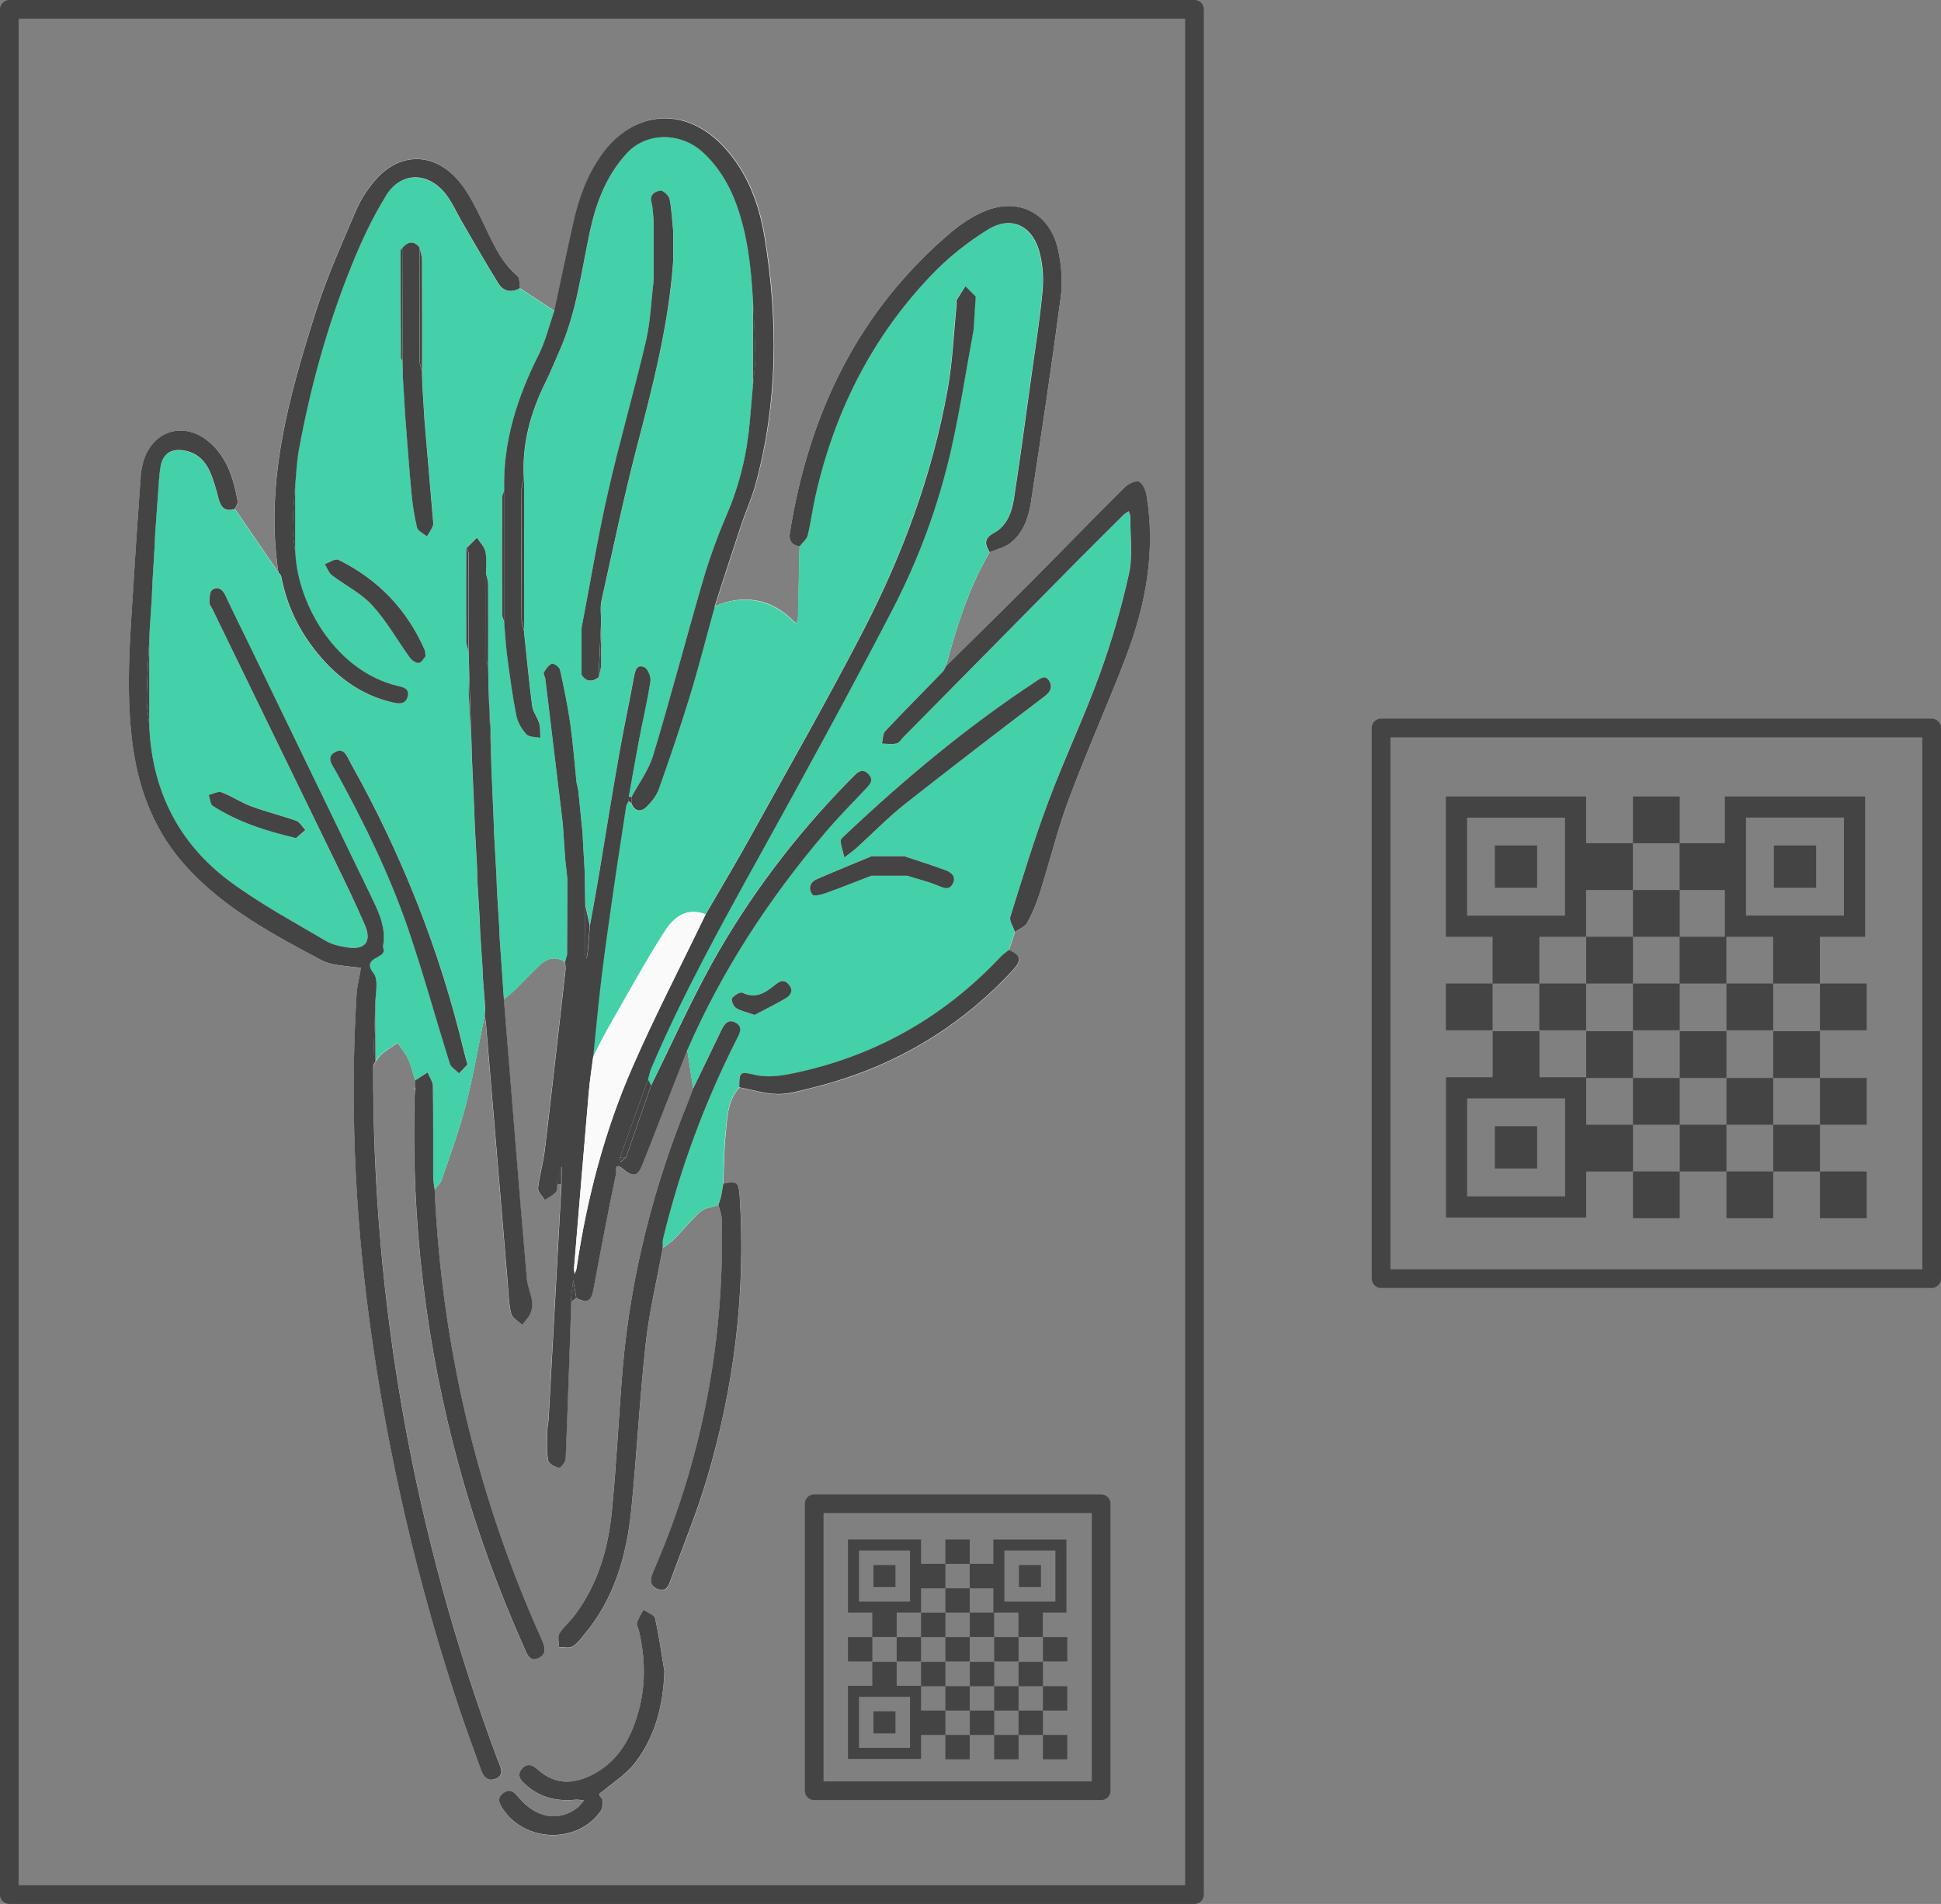 <?xml version="1.0" encoding="UTF-8"?>
<svg id="_レイヤー_2" data-name="レイヤー 2" xmlns="http://www.w3.org/2000/svg" viewBox="0 0 208 204">
  <rect x="0" y="0" width="208" height="204" fill="#808080" stroke="none"/>
  <defs>
    <style>
      .cls-1 {
        fill: #f9faf9;
      }

      .cls-2 {
        fill: #fefefe;
      }

      .cls-3 {
        fill: #444;
      }

      .cls-4 {
        fill: #44d0a9;
      }

      .cls-5 {
        fill: none;
        stroke: #444;
        stroke-linecap: round;
        stroke-linejoin: round;
        stroke-width: 2px;
      }
    </style>
  </defs>
  <g id="_デザイン" data-name="デザイン">
    <g>
      <g>
        <path class="cls-2" d="m44.48,116.88c-.02.15-.04.29-.05.44-.4,13.5,1.18,26.77,4.75,39.8,1.83,6.68,4.19,13.17,7.01,19.49.3.68.59,1.52,1.56,1.03.86-.43.65-1.2.31-1.92-.19-.4-.36-.81-.53-1.21-6.59-15-10.23-30.68-10.96-47.05.25-.34.62-.64.75-1.02.91-2.68,1.9-5.34,2.6-8.08.81-3.12,1.34-6.31,2-9.46.04.19.11.38.12.58.78,9.29,1.56,18.58,2.34,27.87.09,1.13.11,2.27.37,3.36.12.48.77.83,1.17,1.24.29-.39.65-.74.86-1.16.65-1.32-.23-2.51-.34-3.77-.88-9.97-1.65-19.95-2.46-29.93.42-.37.87-.71,1.27-1.1.91-.89,1.76-1.84,2.71-2.68.75-.67,1.65-.86,2.57-.25.02.29.08.59.05.88-.73,6.44-1.45,12.88-2.22,19.31-.16,1.36-.58,2.69-.72,4.06-.04.39.47.84.72,1.26.39-.26.83-.48,1.16-.81.17-.18.14-.56.2-.84.14,0,.29-.01.43-.02-.46,8.38-.92,16.76-1.38,25.14-.03.48-.14.96-.15,1.44,0,1.01-.07,2.03.1,3.01.06.34.73.71,1.16.78.19.03.71-.64.72-1,.24-5.59.41-11.18.6-16.77.18-.14.36-.27.54-.41,1.22.55,1.59.33,1.83-.93.77-4.14,1.58-8.26,2.42-12.39.01-.06-.28-1.38.73-.54,1.2.99,1.62.82,2.17-.62,1.56-4.06,3.17-8.1,4.76-12.14.21,1.38.42,2.76.63,4.15-.15.42-.29.84-.46,1.24-3.78,9.24-6.23,18.82-7.09,28.78-.44,5.09-.67,10.2-1.16,15.28-.4,4.05-1.53,7.9-4.02,11.22-.5.67-1.18,1.21-1.61,1.91-.21.35-.04.94-.04,1.43.48,0,1.06.16,1.43-.04.49-.26.86-.79,1.24-1.24,3.27-3.87,4.59-8.52,5.08-13.42.6-5.91.89-11.86,1.54-17.76.38-3.45,1.21-6.86,1.83-10.28.44-.35.93-.66,1.32-1.06.92-.94,1.73-1.99,2.72-2.85.49-.42,1.27-.49,1.93-.72.12.52.35,1.03.36,1.55.14,5.81-.26,11.59-1.24,17.32-1.21,7.04-3.21,13.85-6.07,20.4-.33.76-.5,1.48.37,1.89,1.01.47,1.27-.4,1.52-1.09,1.31-3.59,2.78-7.13,3.86-10.79,2.91-9.88,4.15-19.98,3.48-30.28-.09-1.4-.32-1.55-1.75-1.26.07-1.75.06-3.51.24-5.25.18-1.76.16-3.62,1.48-5.07,1.37.26,2.74.69,4.11.72,1.2.03,2.42-.36,3.6-.65,8.42-2.04,15.62-6.2,21.53-12.55,1.06-1.14.97-1.66-.36-2.24.22-.65.43-1.29.65-1.94.44-.32,1.05-.54,1.29-.97.54-.98.99-2.03,1.32-3.1,1.08-3.41,1.94-6.9,3.18-10.24,1.9-5.09,4.15-10.05,6.08-15.14,2.12-5.57,3.21-11.33,2.21-17.32-.09-.55-.45-1.36-.85-1.48-.43-.13-1.18.3-1.58.7-3.31,3.3-6.55,6.65-9.85,9.96-3.05,3.06-6.14,6.08-9.21,9.12,1.15-4.24,2.45-8.41,4.69-12.23.74-.31,1.58-.49,2.19-.96,1.39-1.08,1.97-2.71,2.23-4.36,1.13-7.32,2.24-14.65,3.2-22,.22-1.67.07-3.46-.29-5.11-.9-4.02-4.41-5.7-8.15-3.99-1.15.53-2.25,1.24-3.21,2.05-10.06,8.47-15.34,19.52-17.38,32.3-.13.84.21,1.32,1.05,1.44-.06,2.54-.11,5.07-.17,7.61,0,.22-.11.43-.17.64-.14-.11-.29-.21-.41-.33-2.25-2.29-5.28-2.84-8.32-1.5.95-2.92,1.89-5.85,2.86-8.77.48-1.44,1.12-2.83,1.52-4.29,2.39-8.78,2.44-17.65.96-26.57-.58-3.53-1.82-6.82-4.28-9.53-4.05-4.45-9.69-4.13-13.17.76-1.56,2.19-2.44,4.68-3.03,7.28-.71,3.15-1.37,6.32-2.05,9.48-1.24-.81-2.48-1.63-3.72-2.44-.08-.45,0-1.09-.27-1.32-1.92-1.62-2.77-3.88-3.83-6.03-.71-1.44-1.44-2.93-2.46-4.15-2.68-3.18-6.47-3.11-9.09.08-.77.94-1.46,2-1.93,3.11-1.5,3.56-3.11,7.1-4.28,10.77-2.89,9.08-5.48,18.25-4.03,27.97-1.55-2.26-3.09-4.52-4.64-6.78.11-.26.34-.55.3-.79-.42-2.4-1.11-4.73-3.05-6.37-2.79-2.37-6.24-1.19-7.13,2.37-.1.38-.17.77-.2,1.16-.24,3.33-.49,6.66-.68,10-.38,6.37-1.05,12.74-.17,19.12.67,4.88,2.45,9.3,5.82,12.96,4.07,4.41,9.28,7.2,14.49,9.96.43.23.92.35,1.4.43.91.15,1.83.23,2.74.34-.17.95-.43,1.9-.48,2.86-.7,11.61-.19,23.18,1.35,34.71,1.92,14.39,5.19,28.46,9.8,42.23.69,2.05,1.43,4.07,2.17,6.1.25.7.65,1.28,1.51,1.01.96-.31.72-1.01.44-1.68-.06-.14-.12-.27-.17-.41-8.9-23.95-13.39-48.68-13.32-74.24.09-.18.17-.37.26-.55.21-.27.38-.58.64-.79.55-.44,1.14-.81,1.71-1.21.39.59.86,1.14,1.15,1.77.33.72.5,1.52.74,2.28,0,.25,0,.5,0,.75-.03.04-.09.08-.08.11.02.09.06.17.09.25Zm26.72,62.16c-.31-1.88-.57-3.78-.99-5.63-.09-.38-.81-.62-1.24-.92-.24.46-.54.91-.69,1.4-.07.24.13.56.2.85.73,3.12.75,6.24-.24,9.31-.86,2.65-2.28,4.89-4.87,6.18-1.98.98-3.89.98-5.62-.52-.59-.51-1.14-.89-1.76-.22-.72.78-.11,1.34.47,1.84,1.5,1.31,3.27,1.7,5.21,1.51.3-.03.62.05.93.08-.22.25-.4.55-.66.75-1.96,1.58-4.48,1.17-6.33-1.05-.49-.59-.95-1.06-1.7-.46-.7.54-.37,1.12,0,1.68,2.4,3.61,8,3.75,10.47.22.24-.34.33-1.15.1-1.39-.48-.51-.13-.53.18-.78,1.17-.96,2.49-1.81,3.39-2.98,2.19-2.86,3.03-6.22,3.16-9.86Z"/>
        <path class="cls-4" d="m44.48,115.77c-.24-.76-.41-1.56-.74-2.28-.29-.63-.76-1.18-1.15-1.77-.57.4-1.16.78-1.71,1.21-.26.21-.43.52-.64.79-.01-1.99-.02-3.99-.03-5.98-.03-1.17.4-2.71-.18-3.45-1.41-1.81,1.41-1.52,1.05-2.64-.07-.22,0-.49.02-.73.17-1.85-.64-3.43-1.41-5.02-4.33-8.95-8.67-17.89-13-26.84-.86-1.77-1.74-3.52-2.57-5.3-.32-.68-.85-.93-1.39-.55-.28.21-.27.88-.3,1.35-.01.21.19.44.3.66,4.4,9.03,8.8,18.05,13.18,27.09,1.09,2.24,2.18,4.49,3.17,6.78.77,1.79.07,2.7-1.82,2.43-.81-.11-1.68-.3-2.36-.71-3.45-2.05-7.02-3.96-10.24-6.34-5.6-4.15-8.44-9.89-8.68-16.89,0-2.95,0-5.9,0-8.84.02-.4.03-.8.05-1.2.08-1.19.16-2.38.23-3.57.02-.48.04-.96.06-1.44.08-1.37.17-2.74.25-4.11l.05-1.22c.08-1.16.17-2.33.25-3.49.1-1.26.11-2.54.34-3.77.25-1.41,1.3-1.93,2.72-1.61,1.26.29,2.06,1.11,2.55,2.21.41.92.68,1.92.93,2.9.25.97.72,1.45,1.75,1.1,1.55,2.26,3.09,4.52,4.64,6.78.11.15.28.29.31.46.54,2.84,1.72,5.4,3.46,7.68,2.2,2.87,4.93,5,8.54,5.82.7.16,1.34.13,1.54-.65.23-.91-.54-1.01-1.15-1.16-6.38-1.56-10.57-8.44-10.88-14.19,0-2.45,0-4.91,0-7.36.12-1.22.16-2.45.38-3.65,1.23-6.74,3.06-13.33,5.61-19.69,1.05-2.62,2.27-5.22,3.75-7.63,1.52-2.48,4.3-2.56,6.21-.36.84.98,1.36,2.24,2.02,3.37,1.26,2.14,2.48,4.31,3.8,6.42.52.83,1.37,1.03,2.29.51,1.24.81,2.48,1.63,3.72,2.44-.54,1.55-.92,3.19-1.65,4.64-2.31,4.59-3.85,9.34-3.71,14.55-.08.27-.24.54-.24.81-.02,4.18-.02,8.35,0,12.53,0,.27.16.54.24.81.11,1.26.18,2.52.34,3.77.27,2.07.55,4.15.96,6.2.15.73.59,1.47,1.09,2.03.29.31.98.26,1.49.37-.03-.52.02-1.06-.12-1.54-.18-.64-.68-1.22-.76-1.86-.35-2.69-.61-5.4-.89-8.1,0-5.39,0-10.79,0-16.18-.23-3.71.71-7.16,2.34-10.46.54-1.1,1-2.23,1.49-3.35,1.82-4.1,2.33-8.53,3.27-12.86.66-3.03,1.73-5.87,3.91-8.25,2.22-2.42,5.92-2.22,8.18-.12,1.62,1.5,2.74,3.32,3.51,5.37,1.25,3.33,1.63,6.81,1.84,10.32,0,3.19-.01,6.38-.02,9.56-.1,1.16-.2,2.33-.3,3.49-.29,3.48-1.08,6.81-2.46,10.03-.98,2.28-1.84,4.62-2.54,7-1.84,6.26-3.49,12.58-5.36,18.82-.48,1.58-1.53,2.99-2.32,4.47l-.31-.06c.35-1.96.69-3.93,1.06-5.89.41-2.15.92-4.29,1.25-6.45.07-.48-.29-1.34-.67-1.5-.83-.34-.98.4-1.1,1.09-.5,2.73-1.1,5.44-1.57,8.17-.77,4.41-1.47,8.84-2.22,13.25-.29,1.72-.61,3.44-.92,5.16-.17-.78-.34-1.56-.5-2.34-.02-1.1-.03-2.19-.05-3.29-.08-1.47-.17-2.94-.25-4.41-.15-1.49-.3-2.99-.45-4.48-.06-.26-.12-.52-.18-.78-.22-2.13-.38-4.27-.68-6.38-.27-1.92-.67-3.83-1.1-5.72-.06-.28-.68-.7-.87-.62-.36.15-.64.57-.85.94-.09.15.13.45.16.69.63,5.17,1.25,10.33,1.87,15.5.09,1.27.17,2.53.26,3.8.08.74.16,1.48.24,2.22-.01,2.68-.03,5.35-.04,8.03-.07.25-.15.51-.22.76-.92-.61-1.82-.42-2.57.25-.95.84-1.8,1.8-2.71,2.68-.4.39-.84.74-1.27,1.1-.07-.98-.13-1.95-.2-2.93-.08-1.18-.17-2.36-.25-3.54-.02-.48-.04-.96-.06-1.43-.08-1.29-.16-2.58-.24-3.87-.02-.5-.03-.99-.05-1.49-.08-1.47-.16-2.94-.25-4.42-.02-.58-.04-1.16-.06-1.74-.08-1.78-.15-3.55-.23-5.33-.02-.6-.03-1.2-.05-1.8,0-.63.03-1.26,0-1.89-.07-1.53-.17-3.06-.25-4.59-.02-.89-.03-1.78-.05-2.67,0-2.93.01-5.85,0-8.78,0-.41-.15-.83-.24-1.24-.01-.78.09-1.58-.07-2.32-.12-.53-.59-.99-.9-1.47l-1.12,1.12c0,3.32-.01,6.64,0,9.96,0,.41.15.83.24,1.24.02.88.04,1.76.06,2.63,0,.73-.05,1.47-.02,2.2.06,1.54.16,3.08.25,4.62.02.68.04,1.36.06,2.04.08,1.78.16,3.57.24,5.35.02.58.04,1.16.06,1.74.08,1.49.16,2.98.24,4.46.01.5.03,1,.04,1.5.08,1.37.17,2.73.25,4.1.01.41.03.82.04,1.23.08,1.26.17,2.52.25,3.79l.05,1.2c.08,1.08.17,2.16.25,3.24-.02.3-.04.59-.06.89-.65,3.16-1.19,6.34-2,9.46-.71,2.73-1.7,5.4-2.6,8.08-.13.38-.49.68-.75,1.02-.05-.47-.15-.95-.16-1.42-.01-3.22.02-6.43-.03-9.65,0-.5-.37-.99-.57-1.48-.45.29-.9.57-1.34.86Zm-1.3-75.37c.08,1.37.17,2.75.25,4.12.22,2.76.41,5.52.67,8.28.12,1.25.29,2.51.6,3.72.1.39.69.65,1.06.96.22-.38.47-.74.64-1.14.09-.21.02-.49,0-.73-.3-3.48-.6-6.96-.89-10.44-.08-1.29-.16-2.58-.24-3.88l-.04-1.52c0-3.96,0-7.93-.01-11.89,0-.46-.17-.92-.26-1.38-.59-.71-1.19-.64-1.78,0-.09.11-.25.23-.25.34,0,3.84,0,7.69.03,11.53,0,.08.11.15.17.23.01.6.03,1.2.04,1.8Zm19.16,31.89c.49.8,1.11.82,1.82.31.09-.46.25-.91.26-1.37.03-1.51.01-3.02,0-4.52,0-.79-.12-1.6.05-2.35,1.21-5.46,2.36-10.93,3.76-16.34,1.71-6.61,3.44-13.19,3.92-20.03,0-1.07,0-2.14,0-3.21-.12-1.15-.16-2.32-.39-3.44-.08-.37-.68-.93-.97-.89-.56.09-1.2.4-.96,1.29.16.59.15,1.23.22,1.85,0,2.16,0,4.32,0,6.48-.26,2.17-.33,4.39-.83,6.51-1.27,5.45-2.84,10.83-4.09,16.29-1.09,4.78-1.89,9.63-2.81,14.45,0,1.66,0,3.33,0,4.99Zm-12.22,41.78c-.17-.62-.27-.94-.35-1.27-2.6-10.9-6.68-21.22-12.15-30.99-.4-.72-.71-1.8-1.76-1.17-.92.56-.2,1.38.17,2.04,2.99,5.45,5.74,11.03,7.75,16.92,1.62,4.75,2.95,9.59,4.45,14.38.13.41.65.7.99,1.04.32-.34.65-.69.9-.95Zm-4.52-43.74c-.04-.39-.02-.56-.08-.68-1.9-4.36-5.01-7.58-9.25-9.68-.33-.16-.97.29-1.47.46.25.4.42.92.77,1.19,1.43,1.11,3.13,1.94,4.33,3.24,1.54,1.68,2.66,3.72,4.01,5.58.22.3.68.62.98.58.3-.04.54-.53.7-.7Zm-13.84,19.47c.27-.23.63-.55,1-.87-.32-.34-.58-.84-.97-.98-1.6-.57-3.26-.97-4.85-1.56-1.09-.4-2.08-1.09-3.17-1.5-.37-.14-.9.17-1.36.28.14.4.15,1,.43,1.18,2.65,1.7,5.6,2.68,8.93,3.45Z"/>
        <path class="cls-4" d="m106.05,59.16c-2.24,3.82-3.54,8-4.69,12.23-.11.2-.19.44-.35.6-2.05,2.12-4.14,4.2-6.15,6.35-.28.3-.25.89-.36,1.34.53,0,1.07.1,1.57-.01.28-.06.5-.45.74-.69,6.18-6.26,12.36-12.52,18.54-18.78,1.66-1.68,3.33-3.34,5.01-5,.17-.17.38-.28.58-.42.06.21.18.41.18.62-.01,2.04.28,4.15-.15,6.1-.81,3.65-1.86,7.27-3.14,10.78-1.66,4.54-3.75,8.93-5.44,13.46-1.54,4.11-2.82,8.31-4.13,12.49-.14.45.31,1.08.49,1.63-.22.65-.43,1.29-.65,1.94-.3.24-.63.46-.89.74-6.12,6.53-13.57,10.7-22.32,12.5-1.26.26-2.66.44-3.88.17-1.69-.38-1.81-.46-1.8,1.31-1.32,1.45-1.29,3.31-1.48,5.07-.18,1.74-.17,3.5-.24,5.25-.07.44-.13.88-.23,1.31-.07.33-.19.64-.29.96-.65.23-1.44.3-1.93.72-.99.85-1.8,1.91-2.72,2.85-.39.4-.88.71-1.32,1.06,0-.33-.04-.68.04-1,1.79-7.4,4.42-14.5,7.85-21.3.31-.62.75-1.35-.05-1.82-.89-.52-1.29.22-1.63.93-.97,2.03-1.96,4.05-2.94,6.08-.21-1.38-.42-2.76-.63-4.15,3.69-8.47,8.69-16.11,14.65-23.13,1.43-1.68,2.98-3.26,4.5-4.87.44-.47.82-.9.26-1.5-.62-.67-1.13-.3-1.61.21-.2.21-.42.41-.63.63-5.69,5.82-10.57,12.28-14.53,19.38-2.38,4.26-4.37,8.74-6.54,13.12-.11-.21-.22-.42-.33-.63.12-.42.2-.86.37-1.26,3.33-7.81,7.43-15.22,11.54-22.64,4.89-8.83,9.74-17.68,14.38-26.64,2.79-5.38,4.87-11.1,6.21-17.03.96-4.21,1.61-8.5,2.39-12.75.08-1.19.16-2.38.23-3.58-.37-.37-.74-.74-1.11-1.11-.31.49-.63.97-.92,1.47-.06.11,0,.29-.01.44-.32,3.09-.43,6.22-.99,9.27-1.64,8.99-4.78,17.52-8.96,25.61-3.82,7.39-7.95,14.62-11.98,21.9-1.61,2.9-3.31,5.74-4.97,8.61-2.1-.83-3.48.4-4.43,1.9-2.09,3.29-3.96,6.71-5.9,10.1-.62,1.07-1.16,2.19-1.73,3.29.29-2.8.54-5.61.88-8.4.4-3.23.86-6.45,1.32-9.67.42-2.93.88-5.86,1.33-8.79l.07-.05-.04-.05c.08-.15.17-.3.25-.45.11.09.21.17.32.26.37.92,1.04.88,1.61.34.55-.53,1.07-1.2,1.32-1.91,1.14-3.22,2.26-6.45,3.25-9.72.99-3.26,1.84-6.56,2.75-9.85,3.03-1.33,6.06-.78,8.32,1.5.12.12.27.22.41.33.06-.21.17-.43.17-.64.07-2.54.12-5.07.17-7.61.3-.39.75-.74.86-1.18.34-1.37.51-2.78.82-4.16,2.02-8.99,6.02-16.97,12.38-23.66,1.81-1.89,3.92-3.59,6.15-4.96,2.38-1.47,4.62-.47,5.43,2.22.41,1.37.52,2.91.39,4.34-.28,3.15-.79,6.28-1.23,9.41-.6,4.3-1.16,8.61-1.84,12.91-.23,1.46-.76,2.91-2.17,3.67-1.05.57-.95,1.21-.43,2.03Zm-9.16,32.58c-1.17,0-2.33,0-3.5,0-1.96.82-3.93,1.61-5.87,2.46-.78.34-.95,1.07-.46,1.67.16.2.99-.02,1.46-.19,1.63-.58,3.24-1.23,4.85-1.85,1.27,0,2.54,0,3.82,0,1.1.34,2.23.62,3.3,1.06.65.27,1.23.53,1.61-.22.39-.77-.19-1.21-.81-1.44-1.45-.54-2.93-1-4.4-1.49Zm-6.41.16c.71-.57,1.06-.81,1.37-1.09,1.71-1.55,3.32-3.21,5.12-4.64,4.95-3.92,9.97-7.75,15-11.57.64-.49.83-1,.48-1.6-.43-.76-.97-.29-1.47.04-7.31,4.81-14,10.38-20.35,16.39-.21.2-.54.45-.54.67.01.49.2.98.4,1.81Zm-9.63,16.85c1.05-.56,2.23-1.12,3.35-1.79.53-.32.86-.83.33-1.47-.54-.65-1.03-.31-1.51.07-1.02.82-2.04,1.49-3.46.81-.24-.12-.89.28-1.12.6-.12.17.15.85.43,1.03.52.33,1.16.46,1.99.75Z"/>
        <path class="cls-3" d="m75.62,97.97c1.66-2.87,3.37-5.71,4.97-8.61,4.03-7.28,8.16-14.51,11.98-21.9,4.18-8.09,7.32-16.61,8.96-25.61.56-3.05.67-6.18.99-9.27.01-.15-.05-.33.01-.44.29-.5.61-.98.92-1.47.37.37.74.74,1.11,1.11-.08,1.19-.16,2.38-.23,3.58-.79,4.25-1.44,8.54-2.39,12.75-1.34,5.93-3.43,11.65-6.21,17.03-4.64,8.96-9.49,17.81-14.38,26.64-4.11,7.42-8.21,14.83-11.54,22.64-.17.4-.25.84-.37,1.26-1,2.77-1.99,5.54-2.99,8.32l.04.52c.2-.17.4-.35.6-.52.89-2.56,1.79-5.13,2.68-7.69,2.17-4.38,4.17-8.85,6.54-13.12,3.96-7.1,8.84-13.55,14.53-19.38.21-.21.42-.41.63-.63.48-.51.99-.88,1.61-.21.56.6.18,1.03-.26,1.5-1.52,1.61-3.07,3.18-4.5,4.87-5.96,7.02-10.96,14.67-14.65,23.13-1.59,4.05-3.19,8.09-4.76,12.14-.55,1.44-.98,1.61-2.17.62-1.01-.84-.72.48-.73.54-.85,4.12-1.65,8.25-2.42,12.39-.24,1.26-.61,1.49-1.83.93-.11-.65-.22-1.29-.33-1.94-.08.64-.16,1.28-.23,1.92-.02.14.01.29.02.43-.19,5.59-.37,11.18-.6,16.77-.02.37-.53,1.03-.72,1-.44-.07-1.1-.44-1.16-.78-.17-.98-.11-2.01-.1-3.01,0-.48.12-.96.15-1.44.46-8.38.92-16.76,1.38-25.14,0-.64,0-1.28.01-1.92-.16.55-.33,1.1-.48,1.65-.02.09.02.19.04.29-.06.29-.02.67-.2.84-.32.33-.76.55-1.16.81-.26-.42-.76-.87-.72-1.26.14-1.36.56-2.7.72-4.06.77-6.43,1.49-12.87,2.22-19.31.03-.29-.03-.59-.05-.88.07-.25.15-.51.22-.76.01-2.68.03-5.35.04-8.03-.08-.74-.16-1.48-.24-2.22-.09-1.27-.17-2.53-.26-3.8-.62-5.17-1.24-10.33-1.87-15.5-.03-.24-.24-.54-.16-.69.21-.37.5-.79.85-.94.19-.08.8.34.87.62.43,1.9.82,3.8,1.1,5.72.3,2.12.46,4.25.68,6.38.06.26.12.52.18.78.15,1.49.3,2.99.45,4.48.08,1.47.17,2.94.25,4.41.02,1.1.03,2.19.05,3.29-.01,1.81-.03,3.62-.03,5.43,0,.16.09.32.13.49.05-.13.13-.26.15-.39.09-1.06.18-2.12.26-3.18.31-1.72.63-3.44.92-5.16.74-4.42,1.44-8.84,2.22-13.25.48-2.73,1.07-5.44,1.57-8.17.13-.69.27-1.43,1.1-1.09.38.16.74,1.02.67,1.5-.33,2.16-.84,4.3-1.25,6.45-.37,1.96-.71,3.93-1.06,5.89,0,.17,0,.33-.01.5-.08.15-.17.3-.25.45l-.03.1c-.44,2.93-.91,5.86-1.33,8.79-.46,3.22-.93,6.44-1.32,9.67-.34,2.79-.59,5.6-.88,8.4-.15,1.22-.35,2.43-.46,3.65-.54,6.31-1.07,12.63-1.59,18.94-.02.22.04.44.06.66.07-.2.18-.4.21-.61,1.09-7.41,2.97-14.63,5.97-21.49,2.43-5.56,5.24-10.96,7.87-16.43Z"/>
        <path class="cls-3" d="m16.33,62.53c-.02.48-.04.96-.06,1.44-.08,1.19-.16,2.38-.23,3.57-.02.4-.03.8-.05,1.2-.1,2.01-.24,4.01-.27,6.02-.02.94.18,1.88.27,2.82.24,6.99,3.08,12.74,8.68,16.89,3.22,2.38,6.78,4.29,10.24,6.34.69.41,1.56.59,2.36.71,1.88.27,2.59-.65,1.82-2.43-.99-2.29-2.08-4.54-3.17-6.78-4.39-9.03-8.79-18.06-13.18-27.09-.11-.22-.31-.45-.3-.66.03-.47.01-1.15.3-1.35.53-.39,1.07-.13,1.39.55.83,1.78,1.71,3.53,2.57,5.3,4.34,8.95,8.67,17.89,13,26.84.77,1.59,1.58,3.17,1.41,5.02-.02.24-.1.51-.02.73.37,1.12-2.46.83-1.05,2.64.58.75.15,2.28.18,3.45-.08,2.18-.15,4.36-.23,6.54-.07,25.56,4.42,50.29,13.32,74.24.05.14.12.27.17.41.27.67.51,1.37-.44,1.68-.86.28-1.26-.31-1.51-1.01-.73-2.03-1.48-4.05-2.17-6.1-4.61-13.76-7.88-27.84-9.8-42.23-1.54-11.53-2.05-23.1-1.35-34.71.06-.96.32-1.91.48-2.86-.92-.11-1.83-.19-2.74-.34-.48-.08-.98-.21-1.4-.43-5.22-2.76-10.43-5.55-14.49-9.96-3.37-3.66-5.14-8.07-5.82-12.96-.88-6.38-.2-12.75.17-19.12.2-3.33.45-6.66.68-10,.03-.39.11-.78.2-1.16.89-3.55,4.34-4.73,7.13-2.37,1.93,1.64,2.63,3.97,3.05,6.37.04.24-.19.52-.3.79-1.03.35-1.5-.13-1.75-1.1-.25-.98-.52-1.98-.93-2.9-.49-1.1-1.29-1.92-2.55-2.21-1.41-.33-2.46.19-2.72,1.61-.22,1.24-.23,2.51-.34,3.77-.08,1.16-.17,2.33-.25,3.49-.02.41-.03.81-.05,1.22-.08,1.37-.17,2.74-.25,4.11Z"/>
        <path class="cls-3" d="m76.61,64.96c-.91,3.28-1.75,6.59-2.75,9.85-1,3.27-2.11,6.5-3.25,9.72-.25.71-.77,1.37-1.32,1.91-.56.55-1.24.58-1.61-.34,0-.24,0-.47,0-.71.79-1.49,1.85-2.89,2.32-4.47,1.88-6.25,3.53-12.56,5.36-18.82.7-2.38,1.56-4.72,2.54-7,1.38-3.22,2.17-6.56,2.46-10.03.1-1.16.2-2.33.3-3.49.1-1.15.28-2.3.27-3.44-.02-2.04-.16-4.08-.25-6.12-.21-3.51-.59-6.99-1.84-10.32-.77-2.05-1.89-3.87-3.51-5.37-2.26-2.1-5.96-2.3-8.18.12-2.17,2.38-3.25,5.22-3.91,8.25-.94,4.33-1.45,8.76-3.27,12.86-.5,1.12-.95,2.26-1.49,3.35-1.64,3.3-2.58,6.74-2.34,10.46-.09.37-.25.73-.25,1.1-.02,4.61-.02,9.23,0,13.84,0,.41.16.83.25,1.24.29,2.7.54,5.41.89,8.1.08.64.58,1.22.76,1.86.14.48.08,1.03.12,1.54-.51-.11-1.2-.06-1.49-.37-.51-.56-.95-1.3-1.09-2.03-.41-2.05-.68-4.13-.96-6.2-.17-1.25-.23-2.51-.34-3.77,0-4.72,0-9.43,0-14.15-.14-5.2,1.4-9.96,3.71-14.55.73-1.46,1.11-3.09,1.65-4.64.68-3.16,1.34-6.32,2.05-9.48.58-2.6,1.47-5.09,3.03-7.28,3.48-4.89,9.12-5.21,13.17-.76,2.46,2.71,3.69,5.99,4.28,9.53,1.47,8.92,1.43,17.79-.96,26.57-.4,1.46-1.04,2.85-1.52,4.29-.97,2.92-1.91,5.84-2.86,8.77Z"/>
        <path class="cls-3" d="m108.76,99.85c-.18-.55-.63-1.18-.49-1.63,1.31-4.19,2.59-8.39,4.13-12.49,1.7-4.53,3.79-8.92,5.44-13.46,1.28-3.51,2.33-7.13,3.14-10.78.43-1.95.13-4.06.15-6.1,0-.21-.12-.41-.18-.62-.19.14-.41.25-.58.42-1.67,1.66-3.35,3.33-5.01,5-6.18,6.26-12.36,12.52-18.54,18.78-.24.24-.46.63-.74.69-.5.11-1.04.02-1.57.01.11-.45.08-1.04.36-1.34,2.02-2.15,4.1-4.23,6.15-6.35.16-.16.23-.4.35-.6,3.07-3.04,6.16-6.06,9.21-9.12,3.3-3.31,6.54-6.67,9.85-9.96.4-.4,1.15-.82,1.58-.7.4.12.76.92.85,1.48,1,5.99-.09,11.75-2.21,17.32-1.93,5.08-4.18,10.04-6.08,15.14-1.25,3.34-2.1,6.84-3.18,10.24-.34,1.07-.78,2.12-1.32,3.1-.24.43-.85.65-1.29.97Z"/>
        <path class="cls-3" d="m55.7,30.88c-.92.52-1.77.33-2.29-.51-1.32-2.11-2.54-4.27-3.8-6.42-.67-1.13-1.18-2.39-2.02-3.37-1.91-2.21-4.68-2.12-6.21.36-1.48,2.4-2.7,5-3.75,7.63-2.56,6.36-4.38,12.95-5.61,19.69-.22,1.2-.26,2.43-.38,3.65-.1,1.47-.25,2.94-.27,4.41-.01.98.18,1.97.28,2.96.31,5.75,4.51,12.64,10.88,14.19.61.15,1.38.25,1.15,1.16-.2.79-.84.81-1.54.65-3.62-.82-6.35-2.96-8.54-5.82-1.75-2.28-2.92-4.84-3.46-7.68-.03-.17-.2-.31-.31-.46-1.45-9.73,1.14-18.89,4.03-27.97,1.17-3.67,2.77-7.21,4.28-10.77.47-1.11,1.16-2.18,1.93-3.11,2.62-3.19,6.41-3.25,9.09-.08,1.02,1.21,1.75,2.71,2.46,4.15,1.06,2.15,1.91,4.41,3.83,6.03.27.23.19.87.27,1.32Z"/>
        <path class="cls-3" d="m106.05,59.16c-.52-.82-.62-1.46.43-2.03,1.41-.76,1.94-2.21,2.17-3.67.67-4.29,1.24-8.6,1.84-12.91.43-3.14.95-6.26,1.23-9.41.13-1.43.02-2.97-.39-4.34-.81-2.69-3.05-3.68-5.43-2.22-2.23,1.37-4.35,3.07-6.15,4.96-6.37,6.68-10.36,14.67-12.38,23.66-.31,1.38-.48,2.79-.82,4.16-.11.44-.57.79-.86,1.18-.84-.12-1.18-.6-1.05-1.44,2.04-12.79,7.33-23.84,17.38-32.3.97-.81,2.07-1.53,3.21-2.05,3.74-1.72,7.26-.03,8.15,3.99.37,1.65.51,3.44.29,5.11-.97,7.35-2.07,14.68-3.2,22-.26,1.65-.83,3.28-2.23,4.36-.61.47-1.45.65-2.19.96Z"/>
        <path class="cls-3" d="m52.31,71.4c.02.89.03,1.78.05,2.67.08,2.16.16,4.32.25,6.48.02.6.03,1.2.05,1.8.08,1.78.15,3.55.23,5.33.02.58.04,1.16.06,1.74.08,1.47.16,2.94.25,4.42.02.5.03.99.05,1.49.08,1.29.16,2.58.24,3.87.02.48.04.96.06,1.43.08,1.18.17,2.36.25,3.54.07.98.13,1.95.2,2.93.81,9.98,1.59,19.96,2.46,29.93.11,1.25.99,2.45.34,3.77-.21.43-.57.78-.86,1.16-.41-.41-1.06-.76-1.17-1.24-.26-1.09-.28-2.23-.37-3.36-.78-9.29-1.56-18.58-2.34-27.87-.02-.19-.08-.38-.12-.58.02-.3.04-.59.06-.89-.08-1.08-.17-2.16-.25-3.24l-.05-1.2c-.08-1.26-.17-2.52-.25-3.79-.01-.41-.03-.82-.04-1.23-.08-1.37-.17-2.73-.25-4.1-.01-.5-.03-1-.04-1.5-.08-1.49-.16-2.98-.24-4.46-.02-.58-.04-1.16-.06-1.74-.08-1.78-.16-3.57-.24-5.35-.02-.68-.04-1.36-.06-2.04-.08-2.27-.16-4.54-.23-6.82-.02-.88-.04-1.76-.06-2.63,0-3.52,0-7.04,0-10.55,0-.22-.16-.43-.24-.64l1.12-1.12c.31.49.78.94.9,1.47.16.74.06,1.54.07,2.32,0,3.08-.01,6.15,0,9.23,0,.26.16.53.24.79Z"/>
        <path class="cls-3" d="m74.29,116.61c.98-2.03,1.97-4.05,2.94-6.08.34-.71.74-1.44,1.63-.93.81.47.37,1.2.05,1.82-3.43,6.8-6.06,13.89-7.85,21.3-.08.32-.03.66-.04,1-.62,3.43-1.45,6.83-1.83,10.28-.65,5.9-.95,11.85-1.54,17.76-.5,4.9-1.81,9.55-5.08,13.42-.38.45-.74.98-1.24,1.24-.38.2-.95.04-1.43.04,0-.48-.17-1.07.04-1.43.43-.7,1.11-1.24,1.61-1.91,2.5-3.32,3.63-7.18,4.02-11.22.5-5.08.73-10.19,1.16-15.28.86-9.96,3.31-19.53,7.09-28.78.17-.41.31-.83.46-1.24Z"/>
        <path class="cls-3" d="m44.48,115.77c.45-.29.9-.57,1.34-.86.2.49.57.99.57,1.48.05,3.22.02,6.43.03,9.65,0,.47.1.95.16,1.42.73,16.36,4.37,32.05,10.96,47.05.18.4.35.81.53,1.21.33.72.54,1.49-.31,1.92-.97.49-1.26-.35-1.56-1.03-2.82-6.32-5.18-12.81-7.01-19.49-3.57-13.03-5.15-26.3-4.75-39.8,0-.15.03-.29.05-.44,0-.12,0-.24,0-.36,0-.25,0-.5,0-.75Z"/>
        <path class="cls-3" d="m76.99,129.09c.1-.32.22-.64.29-.96.09-.43.15-.87.23-1.31,1.43-.29,1.65-.14,1.75,1.26.67,10.3-.56,20.41-3.48,30.28-1.08,3.66-2.55,7.2-3.86,10.79-.25.69-.51,1.56-1.52,1.09-.87-.4-.7-1.13-.37-1.89,2.86-6.55,4.87-13.35,6.07-20.4.98-5.73,1.38-11.51,1.24-17.32-.01-.52-.23-1.03-.36-1.55Z"/>
        <path class="cls-3" d="m71.2,179.04c-.12,3.63-.96,6.99-3.16,9.86-.9,1.17-2.23,2.02-3.39,2.98-.31.26-.66.27-.18.78.22.24.14,1.05-.1,1.39-2.47,3.52-8.07,3.38-10.47-.22-.37-.56-.7-1.13,0-1.68.76-.59,1.21-.13,1.7.46,1.84,2.22,4.36,2.63,6.33,1.05.26-.21.44-.5.66-.75-.31-.03-.63-.11-.93-.08-1.94.19-3.71-.2-5.21-1.51-.58-.5-1.19-1.06-.47-1.84.62-.67,1.18-.29,1.76.22,1.73,1.5,3.64,1.5,5.62.52,2.6-1.29,4.02-3.52,4.87-6.18.99-3.07.97-6.19.24-9.31-.07-.29-.27-.61-.2-.85.15-.49.45-.94.69-1.4.43.3,1.16.54,1.24.92.42,1.86.68,3.75.99,5.63Z"/>
        <path class="cls-3" d="m79.22,116.5c0-1.77.11-1.68,1.8-1.31,1.23.27,2.62.09,3.88-.17,8.75-1.8,16.2-5.98,22.32-12.5.26-.28.59-.49.89-.74,1.33.58,1.42,1.1.36,2.24-5.91,6.35-13.11,10.5-21.53,12.55-1.19.29-2.41.67-3.6.65-1.38-.03-2.74-.46-4.11-.72Z"/>
        <path class="cls-3" d="m39.98,114.27c.08-2.18.15-4.36.23-6.54.01,1.99.02,3.99.03,5.98-.09.18-.17.37-.26.55Z"/>
        <path class="cls-3" d="m61.21,139.49c0-.14-.03-.29-.02-.43.07-.64.15-1.28.23-1.92.11.65.22,1.29.33,1.94-.18.14-.36.27-.54.41Z"/>
        <path class="cls-3" d="m59.71,126.92c-.01-.1-.06-.2-.04-.29.15-.55.32-1.1.48-1.65,0,.64,0,1.28-.01,1.92-.14,0-.29.01-.43.02Z"/>
        <path class="cls-4" d="m44.47,116.52c0,.12,0,.24,0,.36-.03-.08-.07-.17-.09-.25,0-.03.05-.07.08-.11Z"/>
        <path class="cls-3" d="m70.04,23.57c-.07-.62-.06-1.25-.22-1.85-.24-.9.4-1.21.96-1.29.28-.04.89.52.97.89.23,1.13.27,2.29.39,3.44v3.21c-.48,6.84-2.2,13.43-3.92,20.03-1.4,5.41-2.55,10.88-3.76,16.34-.17.75-.04,1.57-.05,2.35-.09,1.97-.18,3.93-.27,5.9-.71.5-1.33.48-1.82-.31,0-1.66,0-3.33,0-4.99.93-4.82,1.72-9.67,2.81-14.45,1.24-5.46,2.81-10.84,4.09-16.29.49-2.12.56-4.33.83-6.51,0-2.16,0-4.32,0-6.48Z"/>
        <path class="cls-3" d="m50.1,114.06c-.25.26-.57.61-.9.95-.34-.35-.86-.63-.99-1.04-1.51-4.79-2.83-9.63-4.45-14.38-2.01-5.89-4.76-11.47-7.75-16.92-.36-.66-1.09-1.48-.17-2.04,1.05-.64,1.36.45,1.76,1.17,5.47,9.77,9.56,20.09,12.15,30.99.08.33.18.66.35,1.27Z"/>
        <path class="cls-3" d="m45.5,45.17c.3,3.48.6,6.96.89,10.44.02.24.08.52,0,.73-.16.4-.42.77-.64,1.14-.37-.32-.97-.58-1.06-.96-.3-1.22-.48-2.47-.6-3.72-.26-2.76-.45-5.52-.67-8.28-.08-1.37-.17-2.75-.25-4.12-.01-.6-.03-1.2-.04-1.8.01-4.03.03-8.07.04-12.1.59-.64,1.19-.71,1.78,0,0,4.06,0,8.12.02,12.18,0,.36.16.73.25,1.09l.04,1.52c.08,1.29.16,2.58.24,3.88Z"/>
        <path class="cls-3" d="m45.59,70.33c-.16.17-.4.66-.7.7-.3.04-.77-.29-.98-.58-1.35-1.86-2.47-3.9-4.01-5.58-1.2-1.31-2.9-2.14-4.33-3.24-.35-.27-.52-.79-.77-1.19.5-.17,1.13-.63,1.47-.46,4.24,2.1,7.35,5.32,9.25,9.68.06.13.04.29.08.68Z"/>
        <path class="cls-3" d="m31.74,89.8c-3.32-.77-6.27-1.75-8.93-3.45-.28-.18-.29-.78-.43-1.18.46-.1,1-.42,1.36-.28,1.09.41,2.08,1.09,3.17,1.5,1.59.59,3.25.99,4.85,1.56.39.14.65.64.97.98-.37.32-.74.64-1,.87Z"/>
        <path class="cls-3" d="m56.16,67.53c-.09-.41-.25-.83-.25-1.24-.02-4.61-.02-9.23,0-13.84,0-.37.16-.73.25-1.1,0,5.39,0,10.79,0,16.18Z"/>
        <path class="cls-3" d="m54.05,52.51c0,4.72,0,9.43,0,14.15-.08-.27-.24-.54-.24-.81-.02-4.18-.02-8.35,0-12.53,0-.27.16-.54.24-.81Z"/>
        <path class="cls-3" d="m45.23,39.77c-.09-.36-.25-.73-.25-1.09-.02-4.06-.02-8.12-.02-12.18.09.46.26.92.26,1.38.02,3.96.01,7.93.01,11.89Z"/>
        <path class="cls-3" d="m43.17,26.5c-.01,4.03-.03,8.07-.04,12.1-.06-.08-.17-.15-.17-.23-.02-3.84-.03-7.69-.03-11.53,0-.11.16-.23.25-.34Z"/>
        <path class="cls-3" d="m49.97,58.7c.08.21.24.43.24.64.01,3.52,0,7.04,0,10.55-.08-.41-.24-.83-.24-1.24-.02-3.32,0-6.64,0-9.96Z"/>
        <path class="cls-3" d="m52.31,71.4c-.08-.26-.24-.53-.24-.79-.01-3.08,0-6.15,0-9.23.08.41.24.83.24,1.24.02,2.93,0,5.85,0,8.78Z"/>
        <path class="cls-3" d="m80.7,32.01c.09,2.04.23,4.08.25,6.12.01,1.15-.18,2.29-.27,3.44,0-3.19.01-6.38.02-9.56Z"/>
        <path class="cls-3" d="m15.99,77.59c-.1-.94-.29-1.88-.27-2.82.03-2.01.17-4.01.27-6.02,0,2.95,0,5.9,0,8.84Z"/>
        <path class="cls-3" d="m60.79,94.28c-.01,2.68-.03,5.35-.04,8.03.01-2.68.03-5.35.04-8.03Z"/>
        <path class="cls-3" d="m63.2,99.17c-.08,1.06-.17,2.12-.26,3.18-.01.13-.1.26-.15.39-.05-.16-.13-.32-.13-.49,0-1.81.02-3.62.03-5.43.17.78.34,1.56.5,2.34Z"/>
        <path class="cls-3" d="m31.64,59.28c-.1-.99-.29-1.97-.28-2.96.02-1.47.17-2.94.27-4.41,0,2.45,0,4.91,0,7.36Z"/>
        <path class="cls-3" d="m50.27,72.54c.08,2.27.16,4.54.23,6.82-.09-1.54-.19-3.08-.25-4.62-.03-.73,0-1.47.02-2.2Z"/>
        <path class="cls-3" d="m52.6,80.55c-.08-2.16-.16-4.32-.25-6.48.09,1.53.18,3.06.25,4.59.03.63,0,1.26,0,1.89Z"/>
        <path class="cls-3" d="m70.04,23.57c0,2.16,0,4.32,0,6.48,0-2.16,0-4.32,0-6.48Z"/>
        <path class="cls-3" d="m64.15,72.6c.09-1.97.18-3.93.27-5.9,0,1.51.02,3.02,0,4.52-.01.46-.17.92-.26,1.37Z"/>
        <path class="cls-3" d="m52.89,87.68c-.08-1.78-.15-3.55-.23-5.33.08,1.78.15,3.55.23,5.33Z"/>
        <path class="cls-3" d="m50.57,81.39c.08,1.78.16,3.57.24,5.35-.08-1.78-.16-3.57-.24-5.35Z"/>
        <path class="cls-3" d="m62.32,67.29c0,1.66,0,3.33,0,4.99,0-1.66,0-3.33,0-4.99Z"/>
        <path class="cls-3" d="m50.86,88.48c.08,1.49.16,2.98.24,4.46-.08-1.49-.16-2.98-.24-4.46Z"/>
        <path class="cls-3" d="m62.65,93.54c-.08-1.47-.17-2.94-.25-4.41.08,1.47.17,2.94.25,4.41Z"/>
        <path class="cls-3" d="m53.2,93.84c-.08-1.47-.16-2.94-.25-4.42.08,1.47.16,2.94.25,4.42Z"/>
        <path class="cls-3" d="m51.14,94.45c.08,1.37.17,2.73.25,4.1-.08-1.37-.17-2.73-.25-4.1Z"/>
        <path class="cls-3" d="m16.33,62.53c.08-1.37.17-2.74.25-4.11-.08,1.37-.17,2.74-.25,4.11Z"/>
        <path class="cls-3" d="m43.17,40.4c.08,1.37.17,2.75.25,4.12-.08-1.37-.17-2.75-.25-4.12Z"/>
        <path class="cls-3" d="m53.48,99.2c-.08-1.29-.16-2.58-.24-3.87.08,1.29.16,2.58.24,3.87Z"/>
        <path class="cls-3" d="m60.29,88.26c.09,1.27.17,2.53.26,3.8-.09-1.27-.17-2.53-.26-3.8Z"/>
        <path class="cls-3" d="m51.43,99.78c.08,1.26.17,2.52.25,3.79-.08-1.26-.17-2.52-.25-3.79Z"/>
        <path class="cls-3" d="m45.5,45.17c-.08-1.29-.16-2.58-.24-3.88.08,1.29.16,2.58.24,3.88Z"/>
        <path class="cls-3" d="m53.79,104.18c-.08-1.18-.17-2.36-.25-3.54.08,1.18.17,2.36.25,3.54Z"/>
        <path class="cls-3" d="m16.04,67.54c.08-1.19.16-2.38.23-3.57-.08,1.19-.16,2.38-.23,3.57Z"/>
        <path class="cls-3" d="m16.63,57.2c.08-1.16.17-2.33.25-3.49-.08,1.16-.17,2.33-.25,3.49Z"/>
        <path class="cls-3" d="m51.74,104.77c.08,1.08.17,2.16.25,3.24-.08-1.08-.17-2.16-.25-3.24Z"/>
        <path class="cls-3" d="m67.69,85.39c0,.24,0,.47,0,.71-.11-.09-.21-.17-.32-.26,0-.17,0-.33.01-.5l.31.06Z"/>
        <path class="cls-3" d="m61.94,84.64c-.06-.26-.12-.52-.18-.78.06.26.12.52.18.78Z"/>
        <path class="cls-1" d="m75.62,97.97c-2.64,5.47-5.45,10.87-7.87,16.43-2.99,6.86-4.87,14.07-5.97,21.49-.03.21-.14.41-.21.61-.02-.22-.08-.44-.06-.66.52-6.32,1.05-12.63,1.59-18.94.11-1.22.3-2.43.46-3.65.57-1.1,1.11-2.21,1.73-3.29,1.94-3.38,3.82-6.81,5.9-10.1.95-1.5,2.34-2.73,4.43-1.9Z"/>
        <path class="cls-3" d="m90.49,91.9c-.2-.84-.39-1.32-.4-1.81,0-.22.33-.47.54-.67,6.35-6,13.04-11.58,20.35-16.39.51-.33,1.04-.8,1.47-.04.34.6.16,1.11-.48,1.6-5.03,3.82-10.04,7.66-15,11.57-1.8,1.43-3.41,3.09-5.12,4.64-.31.28-.65.53-1.37,1.09Z"/>
        <path class="cls-3" d="m93.38,93.83c-1.62.62-3.22,1.27-4.85,1.85-.47.17-1.3.39-1.46.19-.48-.6-.32-1.33.46-1.67,1.94-.85,3.91-1.64,5.87-2.46,1.17,0,2.33,0,3.5,0,1.47.49,2.95.96,4.4,1.49.62.23,1.2.67.81,1.44-.38.75-.96.49-1.61.22-1.06-.44-2.2-.71-3.3-1.06-1.27,0-2.54,0-3.82,0Z"/>
        <path class="cls-3" d="m80.86,108.75c-.82-.3-1.47-.42-1.99-.75-.27-.17-.55-.86-.43-1.03.23-.32.88-.72,1.12-.6,1.42.68,2.44.01,3.46-.81.48-.39.97-.72,1.51-.07.54.64.2,1.16-.33,1.47-1.12.67-2.3,1.23-3.35,1.79Z"/>
        <path class="cls-3" d="m69.77,116.29c-.89,2.56-1.79,5.13-2.68,7.69-.21,0-.43,0-.64,0,1-2.77,1.99-5.54,2.99-8.32.11.21.22.42.33.63Z"/>
        <path class="cls-3" d="m93.38,93.83c1.27,0,2.54,0,3.82,0-1.27,0-2.54,0-3.82,0Z"/>
        <path class="cls-3" d="m96.89,91.74c-1.17,0-2.33,0-3.5,0,1.17,0,2.33,0,3.5,0Z"/>
        <path class="cls-3" d="m104.33,35.35c.08-1.19.16-2.38.23-3.58-.08,1.19-.16,2.38-.23,3.58Z"/>
        <polygon class="cls-3" points="67.09 86.38 67.11 86.29 67.15 86.34 67.09 86.38"/>
        <path class="cls-3" d="m66.45,123.98c.21,0,.43,0,.64,0-.2.17-.4.35-.6.52l-.04-.52Z"/>
      </g>
      <rect class="cls-5" x="1" y="1" width="127" height="202"/>
      <g>
        <rect class="cls-3" x="101.31" y="164.95" width="2.61" height="2.61"/>
        <path class="cls-3" d="m106.45,170.17v2.61h-2.53v2.61h2.61v-2.61h2.61v2.61h2.61v-2.61h2.53v-7.83h-7.83v2.61h-2.53v2.61h2.53Zm1.18-4.04h5.47v5.47h-5.47v-5.47Z"/>
        <rect class="cls-3" x="101.31" y="170.17" width="2.61" height="2.61"/>
        <path class="cls-3" d="m90.87,164.95v7.83h2.61v2.61h2.61v-2.61h2.61v-2.61h2.61v-2.61h-2.61v-2.61h-7.83Zm6.65,6.65h-5.47v-5.47h5.47v5.47Z"/>
        <rect class="cls-3" x="98.7" y="172.79" width="2.61" height="2.61"/>
        <rect class="cls-3" x="90.87" y="175.4" width="2.61" height="2.61"/>
        <rect class="cls-3" x="96.09" y="175.4" width="2.61" height="2.61"/>
        <rect class="cls-3" x="101.31" y="175.4" width="2.61" height="2.61"/>
        <rect class="cls-3" x="106.54" y="175.4" width="2.61" height="2.61"/>
        <rect class="cls-3" x="111.76" y="175.4" width="2.61" height="2.61"/>
        <rect class="cls-3" x="103.93" y="178.06" width="2.61" height="2.61"/>
        <rect class="cls-3" x="109.15" y="178.06" width="2.61" height="2.61"/>
        <rect class="cls-3" x="101.31" y="180.67" width="2.61" height="2.61"/>
        <rect class="cls-3" x="106.54" y="180.67" width="2.61" height="2.61"/>
        <rect class="cls-3" x="111.76" y="180.67" width="2.61" height="2.61"/>
        <path class="cls-3" d="m98.7,183.28v-2.61h2.61v-2.61h-2.61v2.57h-2.61v-2.57h-2.61v2.57h-2.61v7.83h7.83v-2.57h2.61v-2.61h-2.61Zm-1.18,4h-5.47v-5.47h5.47v5.47Z"/>
        <rect class="cls-3" x="103.93" y="183.28" width="2.61" height="2.61"/>
        <rect class="cls-3" x="109.15" y="183.28" width="2.61" height="2.61"/>
        <rect class="cls-3" x="101.31" y="185.89" width="2.61" height="2.61"/>
        <rect class="cls-3" x="106.54" y="185.89" width="2.61" height="2.61"/>
        <rect class="cls-3" x="111.76" y="185.89" width="2.61" height="2.61"/>
        <rect class="cls-3" x="93.6" y="167.69" width="2.36" height="2.36"/>
        <rect class="cls-3" x="109.19" y="167.69" width="2.36" height="2.36"/>
        <rect class="cls-3" x="93.6" y="183.37" width="2.36" height="2.36"/>
        <rect class="cls-5" x="87.25" y="161.12" width="30.75" height="30.75"/>
      </g>
    </g>
    <g>
      <rect class="cls-3" x="174.99" y="85.34" width="5.01" height="5.01"/>
      <path class="cls-3" d="m184.84,95.36v5.01h-4.85v5.01h5.01v-5.01h5.01v5.01h5.01v-5.01h4.85v-15.03h-15.03v5.01h-4.85v5.01h4.85Zm2.26-7.76h10.5v10.5h-10.5v-10.5Z"/>
      <rect class="cls-3" x="174.99" y="95.36" width="5.01" height="5.01"/>
      <path class="cls-3" d="m154.94,85.34v15.03h5.01v5.01h5.01v-5.01h5.01v-5.01h5.01v-5.01h-5.01v-5.01h-15.03Zm12.77,12.77h-10.5v-10.5h10.5v10.5Z"/>
      <rect class="cls-3" x="169.98" y="100.37" width="5.01" height="5.01"/>
      <rect class="cls-3" x="154.94" y="105.38" width="5.01" height="5.01"/>
      <rect class="cls-3" x="164.96" y="105.38" width="5.01" height="5.01"/>
      <rect class="cls-3" x="174.99" y="105.38" width="5.01" height="5.01"/>
      <rect class="cls-3" x="185.01" y="105.38" width="5.01" height="5.01"/>
      <rect class="cls-3" x="195.03" y="105.38" width="5.01" height="5.01"/>
      <rect class="cls-3" x="180" y="110.49" width="5.01" height="5.01"/>
      <rect class="cls-3" x="190.02" y="110.49" width="5.01" height="5.01"/>
      <rect class="cls-3" x="174.99" y="115.5" width="5.01" height="5.01"/>
      <rect class="cls-3" x="185.01" y="115.5" width="5.01" height="5.01"/>
      <rect class="cls-3" x="195.03" y="115.5" width="5.01" height="5.01"/>
      <path class="cls-3" d="m169.98,120.51v-5.01h5.01v-5.01h-5.01v4.93h-5.01v-4.93h-5.01v4.93h-5.01v15.03h15.03v-4.93h5.01v-5.01h-5.01Zm-2.26,7.68h-10.5v-10.5h10.5v10.5Z"/>
      <rect class="cls-3" x="180" y="120.51" width="5.01" height="5.01"/>
      <rect class="cls-3" x="190.02" y="120.51" width="5.01" height="5.01"/>
      <rect class="cls-3" x="174.99" y="125.52" width="5.01" height="5.01"/>
      <rect class="cls-3" x="185.01" y="125.52" width="5.01" height="5.01"/>
      <rect class="cls-3" x="195.03" y="125.52" width="5.01" height="5.01"/>
      <rect class="cls-3" x="160.19" y="90.59" width="4.53" height="4.53"/>
      <rect class="cls-3" x="190.09" y="90.59" width="4.53" height="4.53"/>
      <rect class="cls-3" x="160.19" y="120.67" width="4.53" height="4.53"/>
      <rect class="cls-5" x="148" y="78" width="59" height="59"/>
    </g>
  </g>
</svg>